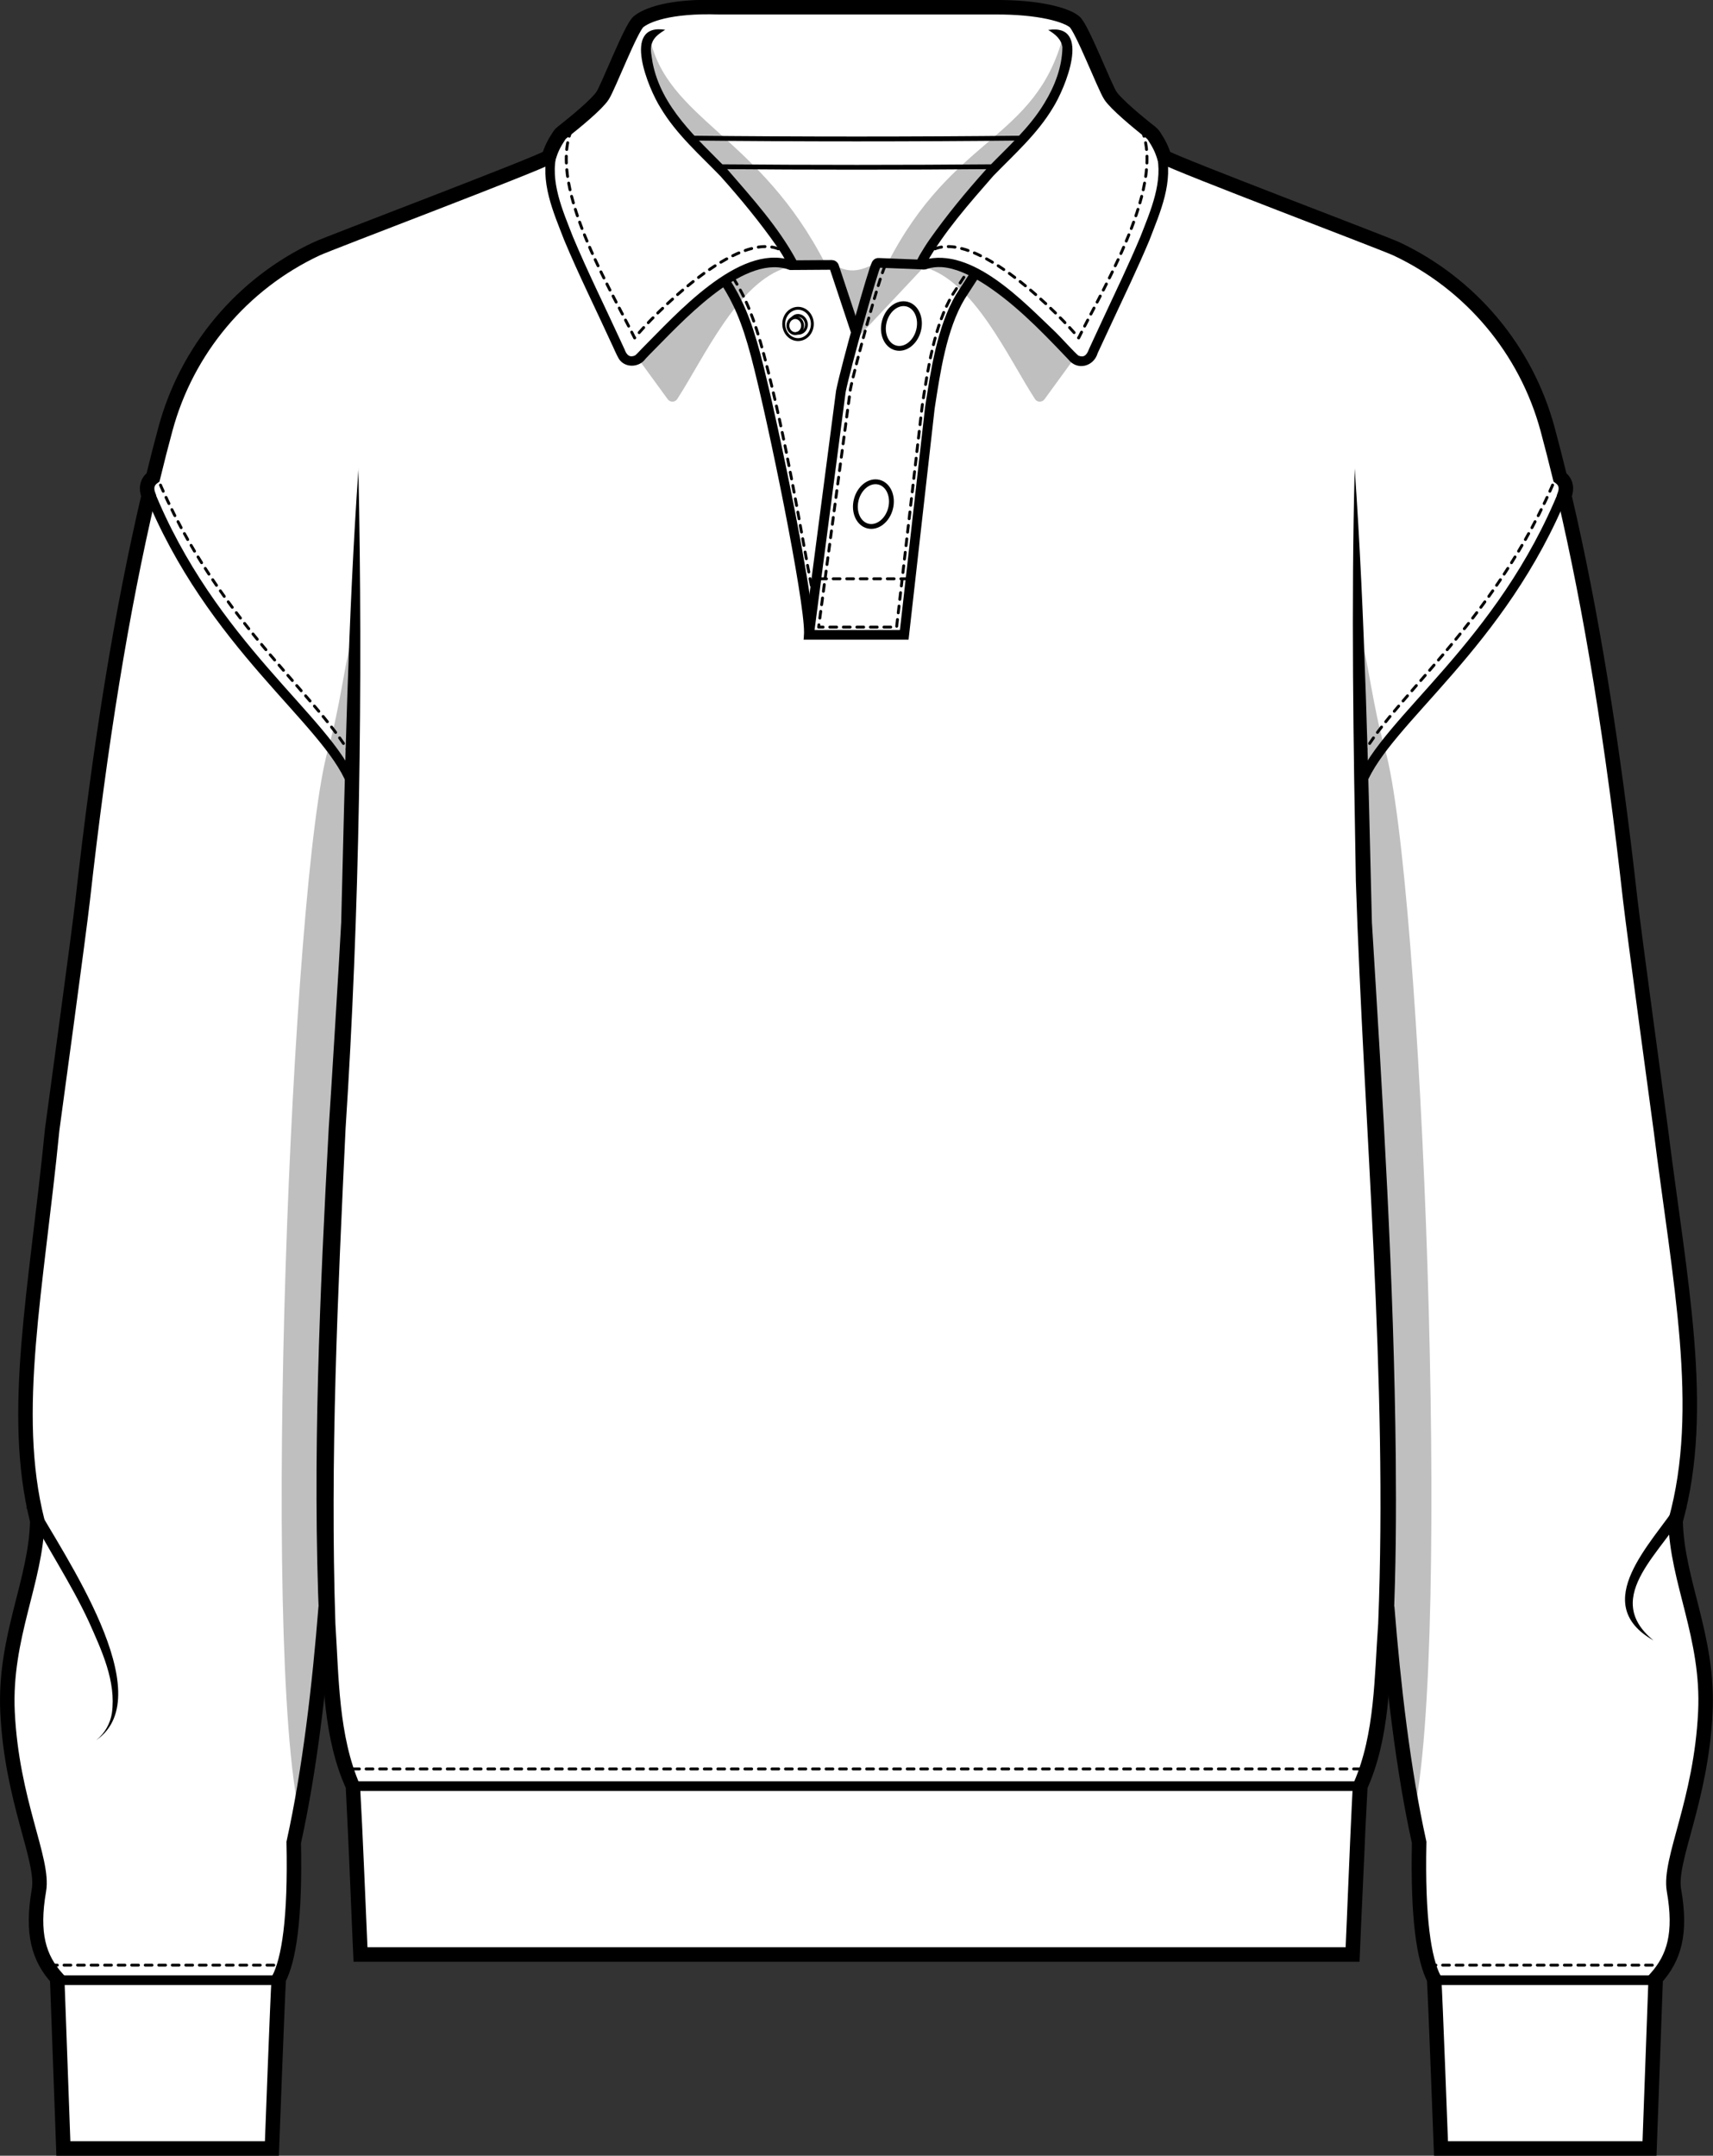 <?xml version="1.0" encoding="UTF-8"?>
<svg xmlns="http://www.w3.org/2000/svg" viewBox="0 0 177.28 223.06">
  <rect x="0" y="0" width="177.28" height="223.06" fill="#333333" stroke="none"/>
  <defs>
    <style>
      .cls-1, .cls-2, .cls-3, .cls-4, .cls-5, .cls-6, .cls-7 {
        fill: none;
      }

      .cls-8 {
        mix-blend-mode: multiply;
        opacity: .25;
      }

      .cls-2, .cls-3, .cls-4, .cls-5, .cls-6 {
        stroke: #000;
      }

      .cls-2, .cls-4 {
        stroke-linecap: round;
        stroke-linejoin: round;
        stroke-width: .3px;
      }

      .cls-3 {
        stroke-width: 1.5px;
      }

      .cls-3, .cls-5, .cls-6, .cls-7 {
        stroke-miterlimit: 10;
      }

      .cls-9 {
        isolation: isolate;
      }

      .cls-10 {
        fill: #fff;
      }

      .cls-4 {
        stroke-dasharray: .7 .7;
      }

      .cls-5 {
        stroke-width: .5px;
      }

      .cls-7 {
        stroke: #e6007e;
        stroke-width: .25px;
      }
    </style>
  </defs>
  <g class="cls-9">
    <g id="Layer_2" data-name="Layer 2">
      <g id="Layer_1-2" data-name="Layer 1">
        <g id="Rugger_Sweater_Relaxed_-_Uni" data-name="Rugger Sweater Relaxed - Uni">
          <g>
            <g>
              <g>
                <line id="pCollar" class="cls-7" x1="87.58" y1="27.52" x2="89.71" y2="27.52"/>
                <path class="cls-1" d="M37.31,202.2h102.67s.72-16.94.79-17.42H36.51c.07.48.79,17.42.79,17.42Z"/>
                <path class="cls-10" d="M58.38,13.56c-.06.05-.12.1-.18.14-.15.11-.27.25-.37.41,0,0,0,0,0,0,.11-.16.24-.31.39-.43.05-.04.12-.09.17-.14Z"/>
                <path class="cls-10" d="M119.47,14.12s0,0,0,0c-.1-.16-.23-.29-.37-.41-.06-.04-.12-.1-.18-.14.06.04.12.09.17.14.15.12.28.26.39.43Z"/>
                <path class="cls-10" d="M86.31,27.5c-.88,0-3.03-.11-4.88-.21.06-.05.22-.2.22-.2-.91-2.1-7.16-9.72-7.16-9.72,10.57.1,17.99-.07,28.57-.17-.26.35-6.73,7.98-7.64,10.08v.09s-4.66-.19-4.66-.19l-2.11,7.02-.25-.96-2.09-5.73ZM140.91,80.98l-.03.03.3,14.29c-.09,2.81,5.87,78.59-.41,89.52-.07.48-.79,17.42-.79,17.42H37.31s-.72-16.94-.79-17.42c-6.29-10.92-.32-86.71-.41-89.52l.3-14.28-.03-.04c-2.58-6.49-14.51-14.22-20.96-30.2l-.17-.51c.07-.33.25-.62.59-.87.42-1.7.84-3.37,1.28-4.99,2.22-8.2,7.94-15.02,15.64-18.65,1.37-.64,22.67-8.69,24.03-9.5h.24c-.84,4.1,2.69,10.31,7.26,20.33.34.75,1.46.99,2.02.39,1.19-1.26,4.8-5.56,8.67-8.05l.08.13c5.42,10.93,8.47,32.99,8.43,36.47l.35.22.06.04,9.69-.09c-.02.17.17,0,0,0l3.67-29.17c.99-4.03,1.51-5.06,3.64-8.18l.03-.04c.93.73,8.15,6.57,10.23,8.78.56.6,1.56.43,1.9-.32,4.59-10.06,8.07-16.45,7.19-20.57l.25.06c1.35.81,22.66,8.86,24.03,9.5,7.71,3.62,13.43,10.44,15.64,18.65.44,1.63.87,3.29,1.28,4.99.47.34.64.78.61,1.27l-.2.11c-6.45,15.98-18.38,23.71-20.96,30.2ZM140.77,184.79H36.51c.07.48.79,17.42.79,17.42h102.67s.72-16.94.79-17.42Z"/>
                <path class="cls-10" d="M88.4,33.23l-2.09-5.73c-1.23,0-4.95-.21-6.83-.31l-4.42,1.87c5.42,10.93,8.47,32.99,8.43,36.47l.35.22,3.2-25.25c.25-1.24.81-4.3,1.36-7.28Z"/>
                <path id="pPlacket" class="cls-10" d="M95.55,27.38l-4.8-.2-2.11,7.02c-.88,3.28-1.36,5.07-1.62,6.31l-3.2,25.25.06.04,9.69-.09c.17,0-.02.17,0,0l3.67-29.17c.99-4.03,1.51-5.06,3.64-8.18-1.55-1.01-3.22-1.58-5.34-.98Z"/>
                <path class="cls-10" d="M81.43,27.3s-.09,0-.13,0c.03.01.07.02.1.03,0,0,.02-.01.03-.02Z"/>
                <path class="cls-10" d="M95.66,27.51c1.32-.56,2.87-.31,4.48.4-1.34-.71-2.8-1.04-4.58-.53h-.13s.01.21.01.21l.22-.08Z"/>
                <path class="cls-10" d="M93.58,65.7c-.02.17.17,0,0,0h0Z"/>
              </g>
              <g id="pNeckTape">
                <path class="cls-10" d="M105.94,14.3c-11.64.11-22.93.11-34.55,0l2.94,2.96c9.59.08,19.14.08,28.74,0l2.88-2.96Z"/>
              </g>
              <path class="cls-10" d="M173.43,157.38c4.67-9.55-4.41-61.74-4.7-64.32-1.8-16.13-4.02-29.84-6.81-41.74.14-.37.19-.74.12-1.07l-.17.52c-6.45,15.98-18.38,23.71-20.96,30.2l-.03.03.3,14.29c-.07,2.03,3.02,43.8,2.38,70.99.64,8.03,1.65,16.84,3.31,24.35-.17,7.94.51,12.12,1.55,14.14,0,.03,0,.08,0,.12h22.92v-.17c1.91-2.12,2.68-4.63,1.9-9.13-.55-3.15,2.82-9.19,3.25-18.45.37-7.75-2.96-13.54-3.08-19.77Z"/>
              <path class="cls-10" d="M36.1,95.3l.3-14.24-.02-.08c-2.58-6.49-14.51-14.22-20.96-30.2l-.17-.47c-.05.32,0,.66.13,1.01-2.79,11.9-5.01,25.61-6.81,41.74-.29,2.58-8.83,55.25-4.7,64.32-.12,6.22-3.44,12.01-3.08,19.77.44,9.26,3.8,15.29,3.25,18.45-.78,4.5-.01,7.02,1.89,9.13v.17h22.93s0-.09,0-.12c1.04-2.01,1.72-6.2,1.55-14.14,1.66-7.51,2.67-16.32,3.31-24.35,0,0,0,0,0,.01-.64-27.2,2.45-68.97,2.38-71Z"/>
              <ellipse class="cls-10" cx="82.67" cy="33.48" rx="1.48" ry="1.62"/>
              <path class="cls-10" d="M5.93,204.9h22.93l-.71,17.41H6.56l-.63-17.41ZM36.51,184.79c.07.48.79,17.42.79,17.42h102.67s.72-16.94.79-17.42H36.51ZM148.43,204.9l.71,17.41h21.58l.63-17.41h-22.93Z"/>
              <path class="cls-10" d="M120.12,15.71s-.16-.84-.65-1.59c-.11-.16-.24-.31-.39-.43-1.39-1.09-3.58-2.92-4.15-3.78-.6-.9-2.93-7.18-3.71-7.85-.78-.66-4.07-1.51-8.41-1.51h-28.32c-4.34,0-7.62.84-8.41,1.51-.78.66-3.11,6.94-3.71,7.85-.57.86-2.77,2.69-4.15,3.78-.15.12-.29.26-.39.43-.48.74-.65,1.59-.65,1.59-1.29,4.1,2.34,10.41,7.11,20.88.34.75,1.46.99,2.02.39,1.86-1.97,9.66-11.39,15.1-9.66.02,0,.24-.22.24-.22-.91-2.1-10.26-12.81-10.26-12.81,11.63.12,22.91.12,34.55,0l-2.88,2.96s-.03,0-.04,0c-.48.61-6.71,7.97-7.6,10.03l.02.31.22-.08c1.43-.61,3.14-.26,4.91.6,0,0,.18.09.26.13.09.05,8.12,6.5,10.33,8.85.56.6,1.56.43,1.9-.32,4.77-10.47,8.36-16.97,7.06-21.06Z"/>
            </g>
            <g>
              <path class="cls-8" d="M36.64,64.89c-1.02,4-1.46,8.35-2.69,12.66-3.76,13.2-6.99,92.95-2.89,110.51.03-.32,2.92-17.81,2.92-17.81-1.21-14.62,1.27-59.76,1.27-59.76.53-7.46,1.38-45.61,1.38-45.61Z"/>
              <path class="cls-8" d="M140.65,64.89c1.02,4,1.46,8.35,2.69,12.66,3.76,13.2,6.99,92.95,2.89,110.51-.03-.32-2.92-17.81-2.92-17.81,1.21-14.62-1.27-59.76-1.27-59.76-.53-7.46-1.38-45.61-1.38-45.61Z"/>
              <polygon class="cls-8" points="96.06 27.16 87.92 35.83 90.53 27.25 96.06 27.16"/>
              <path class="cls-8" d="M111.05,37.26l-2.95,4.05c-.25.34-.76.34-.99-.02-2.78-4.29-6.29-12.15-11.38-13.62,5.97-2.21,15.33,9.59,15.33,9.59Z"/>
              <path class="cls-8" d="M66.15,37.26l2.95,4.05c.25.34.76.34.99-.02,2.78-4.29,6.29-12.15,11.38-13.62-5.97-2.21-15.33,9.59-15.33,9.59Z"/>
              <path class="cls-8" d="M110.04,3.7c-2.91,10.91-11.36,10.2-18.24,23.65l4.16-.17c.14-1.6,3.55-6.44,7.12-10.13,1.65-1.53,8.5-7.9,6.96-13.35Z"/>
              <path class="cls-8" d="M86.05,27.24c1.79,1.13,2.9.88,4.88-.15l-2.3,6.65-2.58-6.5Z"/>
              <path class="cls-8" d="M67.2,3.7c1.76,8.71,11.36,10.2,18.24,23.65l-4.16-.17c-.14-1.6-3.55-6.44-7.12-10.13-1.65-1.53-8.2-7.78-6.96-13.35Z"/>
            </g>
            <g>
              <line class="cls-6" x1="170.8" y1="204.9" x2="148.14" y2="204.9"/>
              <line class="cls-4" x1="172.4" y1="203.34" x2="148.14" y2="203.34"/>
              <path class="cls-6" d="M161.87,50.78c-6.45,15.98-18.38,23.71-20.96,30.2"/>
              <path class="cls-4" d="M161.22,48.9c-6.45,15.98-18.27,24.06-20.85,30.55"/>
              <path d="M174.56,155.97c-2.12,4.38-9.05,9.19-3.44,13.77-6.76-3.83-.13-10.09,2.53-14.19,0,0,.91.42.91.42h0Z"/>
              <line class="cls-6" x1="6.48" y1="204.9" x2="29.14" y2="204.9"/>
              <line class="cls-4" x1="5.23" y1="203.34" x2="29.41" y2="203.34"/>
              <path class="cls-6" d="M15.41,50.78c6.45,15.98,18.38,23.71,20.96,30.2"/>
              <path class="cls-4" d="M16.07,48.9c6.45,15.98,18.27,24.06,20.85,30.55"/>
              <path d="M3.63,155.55c2.81,5.15,13.12,19.84,6.33,24.51.89-.71,1.45-1.72,1.62-2.79.46-3.31-1.07-6.51-2.39-9.48-1.91-4.11-4.4-7.75-6.47-11.83,0,0,.91-.42.91-.42h0Z"/>
              <path class="cls-6" d="M75.08,29.16c1.22,1.91,2.15,3.88,3.14,7.64,1.79,6.79,5.53,25.16,5.49,28.64v.64"/>
              <path class="cls-4" d="M75.91,28.81c1.22,1.91,2.17,4.17,3.16,7.94,2.34,8.87,3.84,18.4,4.92,23.97"/>
              <path class="cls-4" d="M59.84,12.22c-4.12,5.46,3.16,17.29,5.84,22.75,1.66-2.09,10.73-11.46,15.2-9.07"/>
              <path d="M57.64,15.86c-.78,2.87.61,5.96,1.66,8.66,1.48,3.53,3.24,7.08,4.85,10.58,0,0,.49,1.06.49,1.06.23.64.58.86,1.1.61.2-.16.54-.55.73-.74,3.43-3.42,9.96-10.85,15.34-9.11,0,0,.08.03.08.03,0,0,.04.01.04.01-.09-.04-.2-.03-.28.02-.07.04-.13.11-.15.22-.03.11.05.25,0,.15-.3-.64-.72-1.29-1.15-1.92-1.76-2.51-3.75-4.92-5.8-7.21-2.1-2.18-4.55-4.31-6.19-7.07-1.24-1.94-4.09-8.79.48-8.07-.6.38-1.17.76-1.37,1.4-.24.62-.01,1.36.07,2.01.91,4.63,4.58,7.81,7.75,11.05,2.57,2.98,5.23,5.9,7.13,9.4,0-.01.12.22.07.43-.09.49-.62.68-1.03.47-4.75-1.45-11.12,5.74-14.25,8.86,0,0-.4.42-.4.42-.65.92-2.11.99-2.75.03-.27-.44-.58-1.22-.8-1.66-1.61-3.52-3.36-7.03-4.86-10.62-1.14-2.95-2.57-6.08-1.69-9.34,0,0,.95.3.95.3h0Z"/>
              <path class="cls-6" d="M81.71,27.44l4.37-.03c.11,0,.21.06.24.16l2.31,6.95"/>
              <path class="cls-6" d="M95.55,27.38l-4.6-.18c-.09-.02-.19.02-.24.1-.34.55-3.15,10.53-3.69,13.2l-3.29,25.19h9.85l2.65-23.47c.58-3.76,1.23-8.28,3.16-11.52l1.38-2.13"/>
              <path class="cls-4" d="M91.58,27.57c-.48.82-3.05,10.12-3.57,12.69l-3.29,24.63h8.07l2.65-22.91c.58-3.76,1.23-8.28,3.16-11.52l1.38-2.13"/>
              <line class="cls-4" x1="84.83" y1="59.89" x2="93.89" y2="59.89"/>
              <ellipse class="cls-5" cx="93.29" cy="33.75" rx="2.34" ry="1.83" transform="translate(37.5 115.77) rotate(-75.67)"/>
              <ellipse class="cls-5" cx="90.39" cy="52.16" rx="2.34" ry="1.83" transform="translate(17.48 126.83) rotate(-75.67)"/>
              <path class="cls-3" d="M143.56,166.28c.64,8.04,1.65,16.85,3.31,24.36-.17,7.94.51,12.12,1.55,14.14.12,1.73.71,17.53.71,17.53h21.58s.64-17.59.64-17.59c1.9-2.12,2.68-4.63,1.89-9.13-.55-3.15,2.81-9.19,3.25-18.45.37-7.75-2.96-13.54-3.08-19.77,3.22-11.62.42-24.88-1.53-40.48,0,0-2.8-20.59-3.17-23.84-1.8-16.13-4.02-29.84-6.81-41.74.28-.74.21-1.43-.46-1.92-.42-1.7-.84-3.37-1.28-4.99-2.22-8.2-7.94-15.02-15.64-18.65-1.37-.64-22.67-8.69-24.03-9.5-.27-.86-.55-1.4-1.04-2.15-.1-.16-.23-.29-.37-.41-1.39-1.08-3.59-2.93-4.16-3.79-.6-.9-2.93-6.97-3.71-7.64s-3.53-1.56-8.41-1.51h-28.32c-5.24-.18-7.62.84-8.41,1.51-.78.66-3.11,6.73-3.71,7.64s-2.78,2.7-4.16,3.79c-.15.11-.27.25-.37.41-.49.75-.76,1.29-1.04,2.15-1.35.81-22.66,8.86-24.03,9.5-7.71,3.62-13.43,10.44-15.64,18.65-.44,1.63-.87,3.29-1.28,4.99-.67.49-.74,1.18-.46,1.92-2.79,11.9-5.01,25.61-6.81,41.74-.36,3.25-3.17,23.84-3.17,23.84-1.62,16.49-4.37,29.23-1.54,40.48-.12,6.22-3.44,12.01-3.08,19.77.44,9.26,3.8,15.29,3.25,18.45-.78,4.5-.01,7.02,1.89,9.13l.64,17.59h21.58s.59-15.8.71-17.53c1.04-2.01,1.72-6.2,1.55-14.14,1.66-7.51,2.67-16.32,3.31-24.36"/>
              <g>
                <path class="cls-5" d="M71.39,14.29c11.63.12,22.91.12,34.55,0"/>
                <path class="cls-5" d="M74.32,17.25c9.59.08,19.14.08,28.74,0"/>
              </g>
              <g>
                <ellipse class="cls-2" cx="82.59" cy="33.52" rx="1.48" ry="1.62"/>
                <ellipse class="cls-2" cx="82.3" cy="33.69" rx=".76" ry=".83"/>
                <path class="cls-2" d="M82,32.92c.12-.12.28-.24.45-.27.46-.08.9.27.99.77s-.22.97-.69,1.05c-.07.01-.14.01-.21,0"/>
              </g>
              <path class="cls-4" d="M117.47,12.22c4.12,5.46-3.16,17.29-5.84,22.75-1.66-2.09-10.73-11.46-15.2-9.07"/>
              <path d="M120.62,15.56c.88,3.26-.55,6.38-1.68,9.33-1.21,2.88-2.56,5.68-3.87,8.49-.32.68-1.16,2.5-1.47,3.16-.41,1.4-2.11,1.84-3.04.65,0,0-.4-.42-.4-.42-2.62-2.75-5.41-5.59-8.61-7.58-1.28-.77-2.67-1.45-4.09-1.55-.52-.03-1.03.02-1.52.19-.23.09-.52.09-.72-.05-.34-.2-.44-.7-.23-1.03.04-.07.18-.33.22-.41.3-.5.63-1.04.96-1.51,1.81-2.57,3.79-4.97,5.88-7.3,2.15-2.25,4.47-4.24,6.06-6.9,1.06-1.74,1.81-3.71,1.84-5.75-.12-.83-.74-1.34-1.47-1.78,4.58-.71,1.72,6.11.49,8.05-1.64,2.75-4.08,4.89-6.18,7.06-2.49,2.86-5.06,5.75-6.93,9.04.1-.2-.13-.43-.33-.34,0,0,.08-.02.08-.02,5.02-1.4,10.36,4.39,13.66,7.51.43.41,1.93,2.08,2.34,2.4.55.22.85-.02,1.09-.68,0,0,.49-1.06.49-1.06l.98-2.11c1.31-2.81,2.66-5.61,3.85-8.45,1.05-2.69,2.42-5.78,1.65-8.64,0,0,.95-.3.95-.3h0Z"/>
              <path d="M37.09,48.48c.47,22.39.13,45.95-1.33,68.36-.8,17.04-1.61,34.11-1.05,51.16.36,5.56.31,11.57,2.55,16.71.29,5.06.57,12.4.8,17.5,0,0-.75-.72-.75-.72h102.67s-.75.72-.75.72c.19-4.11.46-11.23.66-15.25.05-.77.06-1.49.13-2.37,0,0,.09-.16.09-.16,2.2-5.05,2.12-10.98,2.52-16.43,1.01-25.33-1.49-51.47-2.31-76.81-.25-14.14-.49-28.58-.12-42.71,1.08,15.53,1.4,31.4,1.78,46.98,1.13,18.47,2.29,36.96,2.47,55.49.05,5.71.02,11.42-.24,17.13-.45,5.76-.33,11.75-2.77,17.13,0,0,.09-.27.09-.27,0,0-.22,4.27-.22,4.27-.11,2.87-.47,10.12-.58,13.06,0,0-.03.72-.03.72,0,0-.72,0-.72,0H36.59c-.16-3.33-.44-10.54-.6-13.78,0,0-.21-4.28-.21-4.28,0,0,.09.27.09.26-2.47-5.37-2.36-11.36-2.83-17.12-.73-17.11.07-34.25.98-51.33.2-2.94,1.16-18.59,1.29-21.29.39-15.57.71-31.44,1.79-46.98h0Z"/>
              <line class="cls-6" x1="36.49" y1="184.82" x2="140.99" y2="184.82"/>
              <line class="cls-4" x1="36.49" y1="183.04" x2="140.99" y2="183.04"/>
            </g>
          </g>
        </g>
      </g>
    </g>
  </g>
</svg>